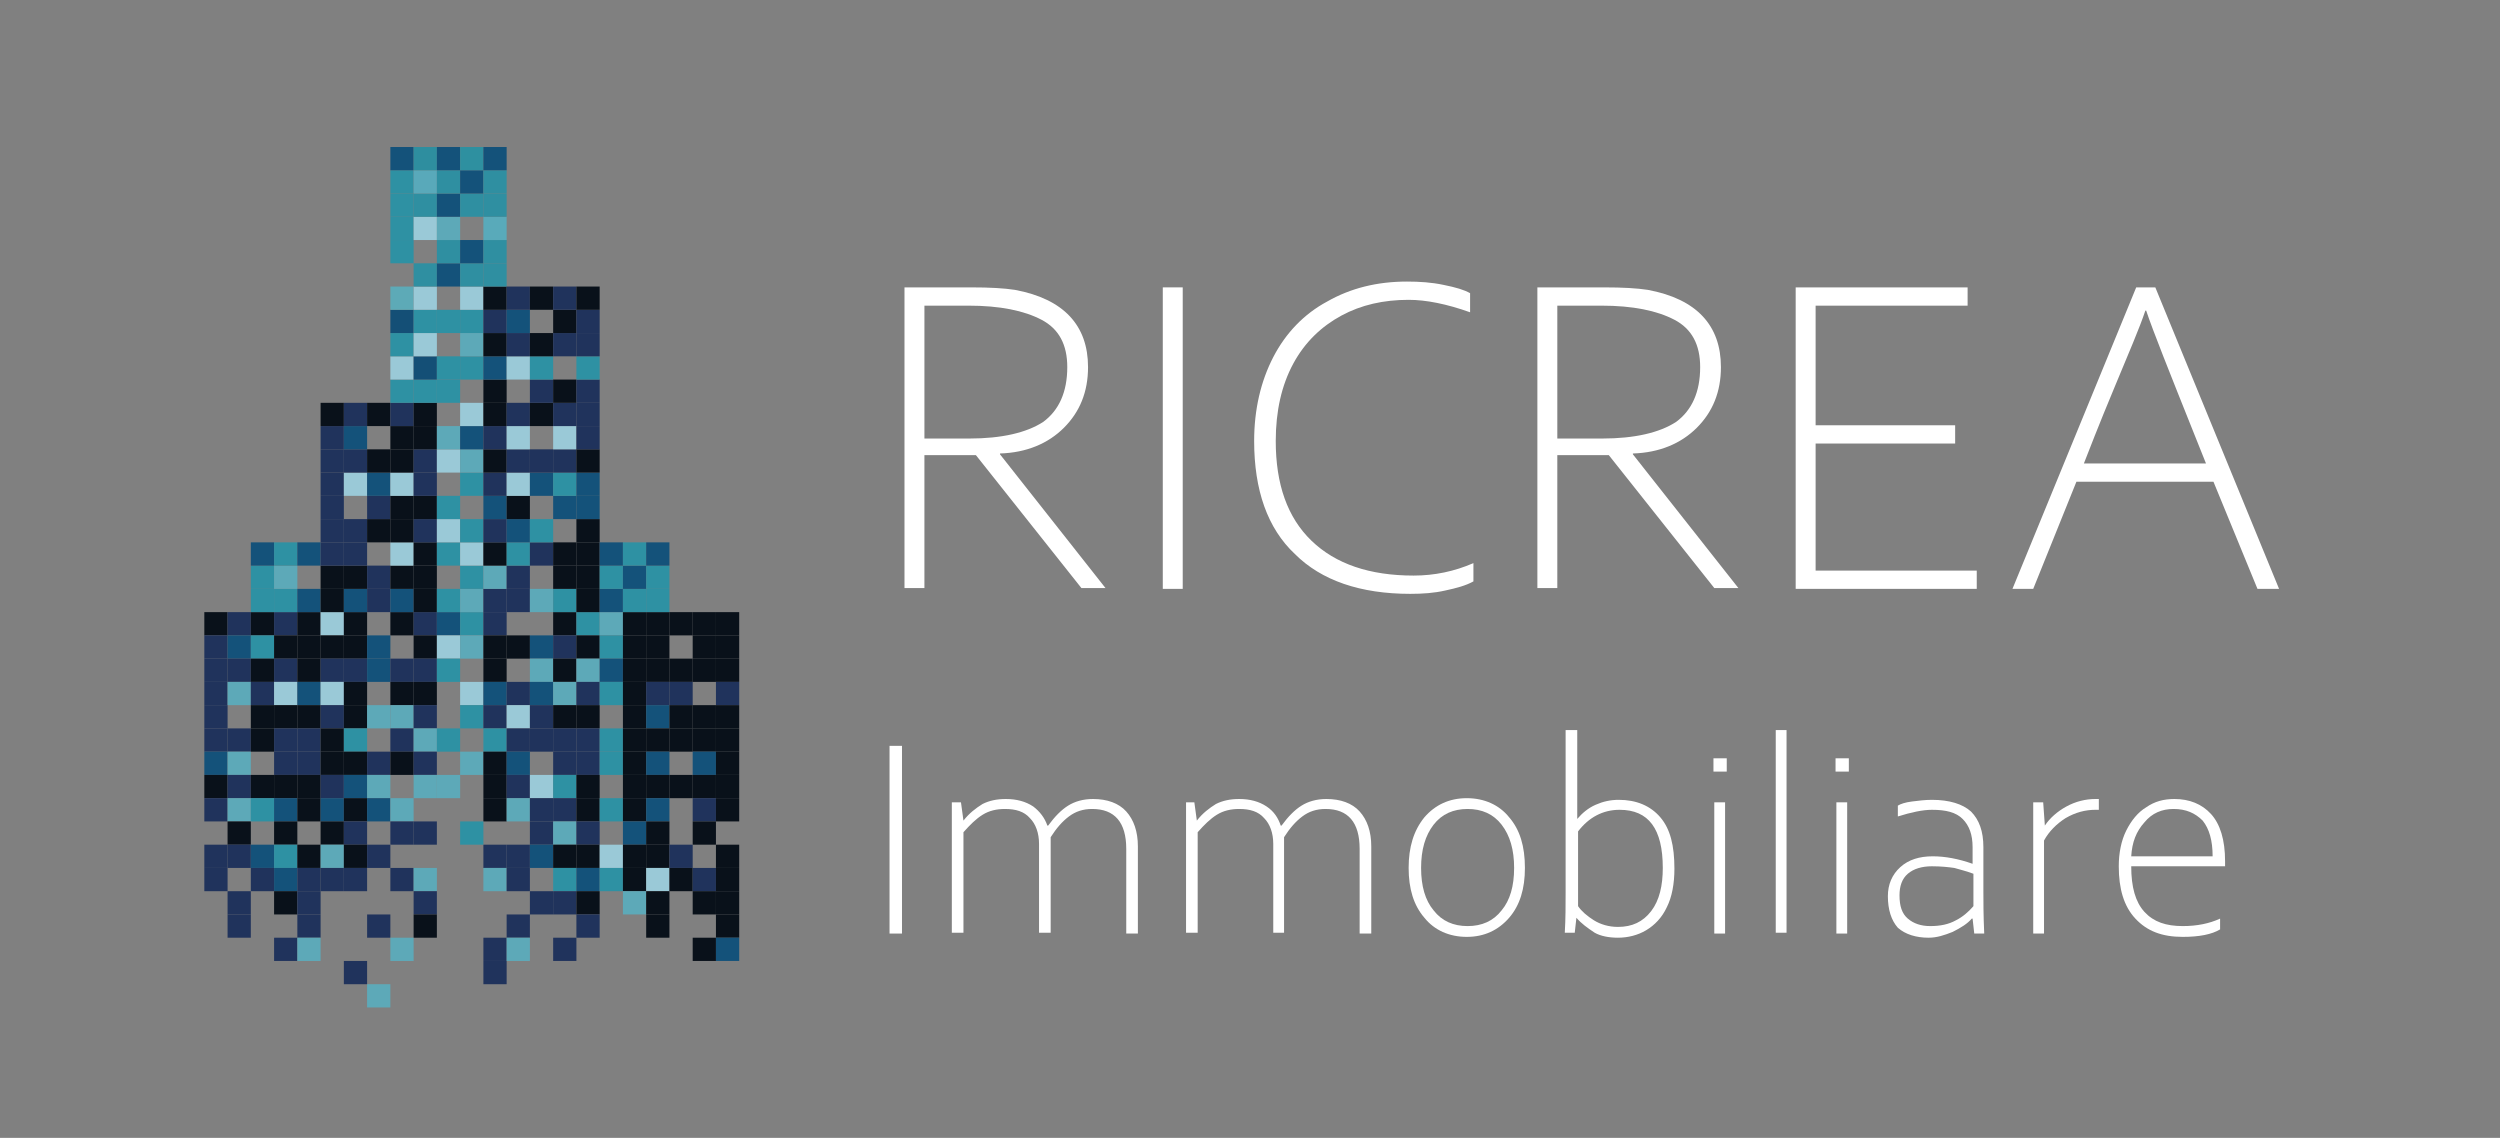 <?xml version="1.0" encoding="utf-8"?>
<!-- Generator: Adobe Illustrator 27.2.0, SVG Export Plug-In . SVG Version: 6.00 Build 0)  -->
<svg version="1.1" id="Livello_1" xmlns="http://www.w3.org/2000/svg" xmlns:xlink="http://www.w3.org/1999/xlink" x="0px" y="0px"
	 viewBox="0 0 301 137" style="enable-background:new 0 0 301 137;" xml:space="preserve">
<rect x="0" y="0" width="301" height="137" fill="#808080" stroke="none"/>
<style type="text/css">
	.st0{fill:#09111A;}
	.st1{fill:#20335C;}
	.st2{fill:#14527A;}
	.st3{fill:#5DA9B8;}
	.st4{fill:#2E91A3;}
	.st5{fill:#9AC9D7;}
	.st6{fill:#144F76;}
	.st7{fill:#5DAAB7;}
	.st8{fill:#2F8FA1;}
	.st9{fill:#59A9BA;}
	.st10{fill:#2E8E9F;}
	.st11{fill:#2E90A0;}
	.st12{fill:#59AABA;}
	.st13{fill:#FFFFFF;}
</style>
<g>
	<g>
		<rect x="24.6" y="73.7" class="st0" width="2.8" height="2.8"/>
		<rect x="24.6" y="76.5" class="st1" width="2.8" height="2.8"/>
		<rect x="24.6" y="79.3" class="st1" width="2.8" height="2.8"/>
		<rect x="24.6" y="82.1" class="st1" width="2.8" height="2.8"/>
		<rect x="24.6" y="84.9" class="st1" width="2.8" height="2.8"/>
		<rect x="24.6" y="87.7" class="st1" width="2.8" height="2.8"/>
		<rect x="24.6" y="90.5" class="st2" width="2.8" height="2.8"/>
		<rect x="24.6" y="93.3" class="st0" width="2.8" height="2.8"/>
		<rect x="24.6" y="96.1" class="st1" width="2.8" height="2.8"/>
		<rect x="24.6" y="101.7" class="st1" width="2.8" height="2.8"/>
		<rect x="24.6" y="104.5" class="st1" width="2.8" height="2.8"/>
		<rect x="27.4" y="73.7" class="st1" width="2.8" height="2.8"/>
		<rect x="27.4" y="76.5" class="st2" width="2.8" height="2.8"/>
		<rect x="27.4" y="79.3" class="st1" width="2.8" height="2.8"/>
		<rect x="27.4" y="82.1" class="st3" width="2.8" height="2.8"/>
		<rect x="27.4" y="87.7" class="st1" width="2.8" height="2.8"/>
		<rect x="27.4" y="90.5" class="st3" width="2.8" height="2.8"/>
		<rect x="27.4" y="93.3" class="st1" width="2.8" height="2.8"/>
		<rect x="27.4" y="96.1" class="st3" width="2.8" height="2.8"/>
		<rect x="27.4" y="98.9" class="st0" width="2.8" height="2.8"/>
		<rect x="27.4" y="101.7" class="st1" width="2.8" height="2.8"/>
		<rect x="27.4" y="107.3" class="st1" width="2.8" height="2.8"/>
		<rect x="27.4" y="110.1" class="st1" width="2.8" height="2.8"/>
		<rect x="30.2" y="73.7" class="st0" width="2.8" height="2.8"/>
		<rect x="30.2" y="70.9" class="st4" width="2.8" height="2.8"/>
		<rect x="30.2" y="68.1" class="st4" width="2.8" height="2.8"/>
		<rect x="30.2" y="65.3" class="st2" width="2.8" height="2.8"/>
		<rect x="30.2" y="76.5" class="st4" width="2.8" height="2.8"/>
		<rect x="30.2" y="79.3" class="st0" width="2.8" height="2.8"/>
		<rect x="30.2" y="82.1" class="st1" width="2.8" height="2.8"/>
		<rect x="30.2" y="84.9" class="st0" width="2.8" height="2.8"/>
		<rect x="30.2" y="87.7" class="st0" width="2.8" height="2.8"/>
		<rect x="30.2" y="93.3" class="st0" width="2.8" height="2.8"/>
		<rect x="30.2" y="96.1" class="st4" width="2.8" height="2.8"/>
		<rect x="30.2" y="101.7" class="st2" width="2.8" height="2.8"/>
		<rect x="30.2" y="104.5" class="st1" width="2.8" height="2.8"/>
		<rect x="33" y="73.7" class="st1" width="2.8" height="2.8"/>
		<rect x="33" y="70.9" class="st4" width="2.8" height="2.8"/>
		<rect x="33" y="68.1" class="st3" width="2.8" height="2.8"/>
		<rect x="33" y="65.3" class="st4" width="2.8" height="2.8"/>
		<rect x="33" y="76.5" class="st0" width="2.8" height="2.8"/>
		<rect x="33" y="79.3" class="st1" width="2.8" height="2.8"/>
		<rect x="33" y="82.1" class="st5" width="2.8" height="2.8"/>
		<rect x="33" y="84.9" class="st0" width="2.8" height="2.8"/>
		<rect x="33" y="87.7" class="st1" width="2.8" height="2.8"/>
		<rect x="33" y="90.5" class="st1" width="2.8" height="2.8"/>
		<rect x="33" y="93.3" class="st0" width="2.8" height="2.8"/>
		<rect x="33" y="96.1" class="st2" width="2.8" height="2.8"/>
		<rect x="33" y="98.9" class="st0" width="2.8" height="2.8"/>
		<rect x="33" y="101.7" class="st4" width="2.8" height="2.8"/>
		<rect x="33" y="104.5" class="st2" width="2.8" height="2.8"/>
		<rect x="33" y="107.3" class="st0" width="2.8" height="2.8"/>
		<rect x="33" y="112.9" class="st1" width="2.8" height="2.8"/>
		<rect x="35.8" y="73.7" class="st0" width="2.8" height="2.8"/>
		<rect x="35.8" y="70.9" class="st2" width="2.8" height="2.8"/>
		<rect x="35.8" y="65.3" class="st2" width="2.8" height="2.8"/>
		<rect x="35.8" y="76.5" class="st0" width="2.8" height="2.8"/>
		<rect x="35.8" y="79.3" class="st0" width="2.8" height="2.8"/>
		<rect x="35.8" y="82.1" class="st2" width="2.8" height="2.8"/>
		<rect x="35.8" y="84.9" class="st0" width="2.8" height="2.8"/>
		<rect x="35.8" y="87.7" class="st1" width="2.8" height="2.8"/>
		<rect x="35.8" y="90.5" class="st1" width="2.8" height="2.8"/>
		<rect x="35.8" y="93.3" class="st0" width="2.8" height="2.8"/>
		<rect x="35.8" y="96.1" class="st0" width="2.8" height="2.8"/>
		<rect x="35.8" y="101.7" class="st0" width="2.8" height="2.8"/>
		<rect x="35.8" y="104.5" class="st1" width="2.8" height="2.8"/>
		<rect x="35.8" y="107.3" class="st1" width="2.8" height="2.8"/>
		<rect x="35.8" y="110.1" class="st1" width="2.8" height="2.8"/>
		<rect x="35.8" y="112.9" class="st3" width="2.8" height="2.8"/>
		<rect x="38.6" y="73.7" class="st5" width="2.8" height="2.8"/>
		<rect x="38.6" y="70.9" class="st0" width="2.8" height="2.8"/>
		<rect x="38.6" y="68.1" class="st0" width="2.8" height="2.8"/>
		<rect x="38.6" y="65.3" class="st1" width="2.8" height="2.8"/>
		<rect x="38.6" y="62.5" class="st1" width="2.8" height="2.8"/>
		<rect x="38.6" y="59.7" class="st1" width="2.8" height="2.8"/>
		<rect x="38.6" y="56.9" class="st1" width="2.8" height="2.8"/>
		<rect x="38.6" y="54.1" class="st1" width="2.8" height="2.8"/>
		<rect x="38.6" y="51.3" class="st1" width="2.8" height="2.8"/>
		<rect x="38.6" y="48.5" class="st0" width="2.8" height="2.8"/>
		<rect x="38.6" y="76.5" class="st0" width="2.8" height="2.8"/>
		<rect x="38.6" y="79.3" class="st1" width="2.8" height="2.8"/>
		<rect x="38.6" y="82.1" class="st5" width="2.8" height="2.8"/>
		<rect x="38.6" y="84.9" class="st1" width="2.8" height="2.8"/>
		<rect x="38.6" y="87.7" class="st0" width="2.8" height="2.8"/>
		<rect x="38.6" y="90.5" class="st0" width="2.8" height="2.8"/>
		<rect x="38.6" y="93.3" class="st1" width="2.8" height="2.8"/>
		<rect x="38.6" y="96.1" class="st2" width="2.8" height="2.8"/>
		<rect x="38.6" y="98.9" class="st0" width="2.8" height="2.8"/>
		<rect x="38.6" y="101.7" class="st3" width="2.8" height="2.8"/>
		<rect x="38.6" y="104.5" class="st1" width="2.8" height="2.8"/>
		<rect x="41.4" y="73.7" class="st0" width="2.8" height="2.8"/>
		<rect x="41.4" y="70.9" class="st2" width="2.8" height="2.8"/>
		<rect x="41.4" y="68.1" class="st0" width="2.8" height="2.8"/>
		<rect x="41.4" y="65.3" class="st1" width="2.8" height="2.8"/>
		<rect x="41.4" y="62.5" class="st1" width="2.8" height="2.8"/>
		<rect x="41.4" y="56.9" class="st5" width="2.8" height="2.8"/>
		<rect x="41.4" y="54.1" class="st1" width="2.8" height="2.8"/>
		<rect x="41.4" y="51.3" class="st2" width="2.8" height="2.8"/>
		<rect x="41.4" y="48.5" class="st1" width="2.8" height="2.8"/>
		<rect x="41.4" y="76.5" class="st0" width="2.8" height="2.8"/>
		<rect x="41.4" y="79.3" class="st1" width="2.8" height="2.8"/>
		<rect x="41.4" y="82.1" class="st0" width="2.8" height="2.8"/>
		<rect x="41.4" y="84.9" class="st0" width="2.8" height="2.8"/>
		<rect x="41.4" y="87.7" class="st4" width="2.8" height="2.8"/>
		<rect x="41.4" y="90.5" class="st0" width="2.8" height="2.8"/>
		<rect x="41.4" y="93.3" class="st2" width="2.8" height="2.8"/>
		<rect x="41.4" y="96.1" class="st0" width="2.8" height="2.8"/>
		<rect x="41.4" y="98.9" class="st1" width="2.8" height="2.8"/>
		<rect x="41.4" y="101.7" class="st0" width="2.8" height="2.8"/>
		<rect x="41.4" y="104.5" class="st1" width="2.8" height="2.8"/>
		<rect x="41.4" y="115.7" class="st1" width="2.8" height="2.8"/>
		<rect x="44.2" y="70.9" class="st1" width="2.8" height="2.8"/>
		<rect x="44.2" y="68.1" class="st1" width="2.8" height="2.8"/>
		<rect x="44.2" y="62.5" class="st0" width="2.8" height="2.8"/>
		<rect x="44.2" y="59.7" class="st1" width="2.8" height="2.8"/>
		<rect x="44.2" y="56.9" class="st2" width="2.8" height="2.8"/>
		<rect x="44.2" y="54.1" class="st0" width="2.8" height="2.8"/>
		<rect x="44.2" y="48.5" class="st0" width="2.8" height="2.8"/>
		<rect x="44.2" y="76.5" class="st2" width="2.8" height="2.8"/>
		<rect x="44.2" y="79.3" class="st2" width="2.8" height="2.8"/>
		<rect x="44.2" y="84.9" class="st3" width="2.8" height="2.8"/>
		<rect x="44.2" y="90.5" class="st1" width="2.8" height="2.8"/>
		<rect x="44.2" y="93.3" class="st3" width="2.8" height="2.8"/>
		<rect x="44.2" y="96.1" class="st2" width="2.8" height="2.8"/>
		<rect x="44.2" y="101.7" class="st1" width="2.8" height="2.8"/>
		<rect x="44.2" y="110.1" class="st1" width="2.8" height="2.8"/>
		<rect x="44.2" y="118.5" class="st3" width="2.8" height="2.8"/>
		<rect x="47" y="73.7" class="st0" width="2.8" height="2.8"/>
		<rect x="47" y="70.9" class="st2" width="2.8" height="2.8"/>
		<rect x="47" y="68.1" class="st0" width="2.8" height="2.8"/>
		<rect x="47" y="65.3" class="st5" width="2.8" height="2.8"/>
		<rect x="47" y="62.5" class="st0" width="2.8" height="2.8"/>
		<rect x="47" y="59.7" class="st0" width="2.8" height="2.8"/>
		<rect x="47" y="56.9" class="st5" width="2.8" height="2.8"/>
		<rect x="47" y="54.1" class="st0" width="2.8" height="2.8"/>
		<rect x="47" y="51.3" class="st0" width="2.8" height="2.8"/>
		<rect x="47" y="48.5" class="st1" width="2.8" height="2.8"/>
		<rect x="47" y="45.7" class="st4" width="2.8" height="2.8"/>
		<rect x="47" y="42.9" class="st5" width="2.8" height="2.8"/>
		<rect x="47" y="40.1" class="st4" width="2.8" height="2.8"/>
		<rect x="47" y="37.3" class="st6" width="2.8" height="2.8"/>
		<rect x="47" y="34.5" class="st7" width="2.8" height="2.8"/>
		<rect x="47" y="28.9" class="st4" width="2.8" height="2.8"/>
		<rect x="47" y="26.1" class="st4" width="2.8" height="2.8"/>
		<rect x="47" y="23.3" class="st4" width="2.8" height="2.8"/>
		<rect x="47" y="20.5" class="st4" width="2.8" height="2.8"/>
		<rect x="47" y="17.7" class="st2" width="2.8" height="2.8"/>
		<rect x="47" y="79.3" class="st1" width="2.8" height="2.8"/>
		<rect x="47" y="82.1" class="st0" width="2.8" height="2.8"/>
		<rect x="47" y="84.9" class="st3" width="2.8" height="2.8"/>
		<rect x="47" y="87.7" class="st1" width="2.8" height="2.8"/>
		<rect x="47" y="90.5" class="st0" width="2.8" height="2.8"/>
		<rect x="47" y="96.1" class="st3" width="2.8" height="2.8"/>
		<rect x="47" y="98.9" class="st1" width="2.8" height="2.8"/>
		<rect x="47" y="104.5" class="st1" width="2.8" height="2.8"/>
		<rect x="47" y="112.9" class="st3" width="2.8" height="2.8"/>
		<rect x="49.8" y="73.7" class="st1" width="2.8" height="2.8"/>
		<rect x="49.8" y="70.9" class="st0" width="2.8" height="2.8"/>
		<rect x="49.8" y="68.1" class="st0" width="2.8" height="2.8"/>
		<rect x="49.8" y="65.3" class="st0" width="2.8" height="2.8"/>
		<rect x="49.8" y="62.5" class="st1" width="2.8" height="2.8"/>
		<rect x="49.8" y="59.7" class="st0" width="2.8" height="2.8"/>
		<rect x="49.8" y="56.9" class="st1" width="2.8" height="2.8"/>
		<rect x="49.8" y="54.1" class="st1" width="2.8" height="2.8"/>
		<rect x="49.8" y="51.3" class="st0" width="2.8" height="2.8"/>
		<rect x="49.8" y="48.5" class="st0" width="2.8" height="2.8"/>
		<rect x="49.8" y="45.7" class="st4" width="2.8" height="2.8"/>
		<rect x="49.8" y="42.9" class="st6" width="2.8" height="2.8"/>
		<rect x="49.8" y="40.1" class="st5" width="2.8" height="2.8"/>
		<rect x="49.8" y="37.3" class="st4" width="2.8" height="2.8"/>
		<rect x="49.8" y="34.5" class="st5" width="2.8" height="2.8"/>
		<rect x="49.8" y="31.7" class="st8" width="2.8" height="2.8"/>
		<rect x="49.8" y="26.1" class="st5" width="2.8" height="2.8"/>
		<rect x="49.8" y="23.3" class="st8" width="2.8" height="2.8"/>
		<rect x="49.8" y="20.5" class="st9" width="2.8" height="2.8"/>
		<rect x="49.8" y="17.7" class="st10" width="2.8" height="2.8"/>
		<rect x="49.8" y="76.5" class="st0" width="2.8" height="2.8"/>
		<rect x="49.8" y="79.3" class="st1" width="2.8" height="2.8"/>
		<rect x="49.8" y="82.1" class="st0" width="2.8" height="2.8"/>
		<rect x="49.8" y="84.9" class="st1" width="2.8" height="2.8"/>
		<rect x="49.8" y="87.7" class="st3" width="2.8" height="2.8"/>
		<rect x="49.8" y="90.5" class="st1" width="2.8" height="2.8"/>
		<rect x="49.8" y="93.3" class="st3" width="2.8" height="2.8"/>
		<rect x="49.8" y="98.9" class="st1" width="2.8" height="2.8"/>
		<rect x="49.8" y="104.5" class="st3" width="2.8" height="2.8"/>
		<rect x="49.8" y="107.3" class="st1" width="2.8" height="2.8"/>
		<rect x="49.8" y="110.1" class="st0" width="2.8" height="2.8"/>
		<rect x="52.6" y="73.7" class="st2" width="2.8" height="2.8"/>
		<rect x="52.6" y="70.9" class="st4" width="2.8" height="2.8"/>
		<rect x="52.6" y="65.3" class="st4" width="2.8" height="2.8"/>
		<rect x="52.6" y="62.5" class="st5" width="2.8" height="2.8"/>
		<rect x="52.6" y="59.7" class="st4" width="2.8" height="2.8"/>
		<rect x="52.6" y="54.1" class="st5" width="2.8" height="2.8"/>
		<rect x="52.6" y="51.3" class="st3" width="2.8" height="2.8"/>
		<rect x="52.6" y="45.7" class="st4" width="2.8" height="2.8"/>
		<rect x="52.6" y="42.9" class="st4" width="2.8" height="2.8"/>
		<rect x="52.6" y="37.3" class="st4" width="2.8" height="2.8"/>
		<rect x="52.6" y="31.7" class="st2" width="2.8" height="2.8"/>
		<rect x="52.6" y="28.9" class="st8" width="2.8" height="2.8"/>
		<rect x="52.6" y="26.1" class="st3" width="2.8" height="2.8"/>
		<rect x="52.6" y="23.3" class="st2" width="2.8" height="2.8"/>
		<rect x="52.6" y="20.5" class="st8" width="2.8" height="2.8"/>
		<rect x="52.6" y="17.7" class="st2" width="2.8" height="2.8"/>
		<rect x="52.6" y="76.5" class="st5" width="2.8" height="2.8"/>
		<rect x="52.6" y="79.3" class="st4" width="2.8" height="2.8"/>
		<rect x="52.6" y="87.7" class="st4" width="2.8" height="2.8"/>
		<rect x="52.6" y="93.3" class="st3" width="2.8" height="2.8"/>
		<rect x="55.4" y="73.7" class="st4" width="2.8" height="2.8"/>
		<rect x="55.4" y="70.9" class="st3" width="2.8" height="2.8"/>
		<rect x="55.4" y="68.1" class="st4" width="2.8" height="2.8"/>
		<rect x="55.4" y="65.3" class="st5" width="2.8" height="2.8"/>
		<rect x="55.4" y="62.5" class="st4" width="2.8" height="2.8"/>
		<rect x="55.4" y="56.9" class="st4" width="2.8" height="2.8"/>
		<rect x="55.4" y="54.1" class="st3" width="2.8" height="2.8"/>
		<rect x="55.4" y="51.3" class="st2" width="2.8" height="2.8"/>
		<rect x="55.4" y="48.5" class="st5" width="2.8" height="2.8"/>
		<rect x="55.4" y="42.9" class="st4" width="2.8" height="2.8"/>
		<rect x="55.4" y="40.1" class="st3" width="2.8" height="2.8"/>
		<rect x="55.4" y="37.3" class="st4" width="2.8" height="2.8"/>
		<rect x="55.4" y="34.5" class="st5" width="2.8" height="2.8"/>
		<rect x="55.4" y="31.7" class="st8" width="2.8" height="2.8"/>
		<rect x="55.4" y="28.9" class="st2" width="2.8" height="2.8"/>
		<rect x="55.4" y="23.3" class="st8" width="2.8" height="2.8"/>
		<rect x="55.4" y="20.5" class="st2" width="2.8" height="2.8"/>
		<rect x="55.4" y="17.7" class="st11" width="2.8" height="2.8"/>
		<rect x="55.4" y="76.5" class="st3" width="2.8" height="2.8"/>
		<rect x="55.4" y="82.1" class="st5" width="2.8" height="2.8"/>
		<rect x="55.4" y="84.9" class="st4" width="2.8" height="2.8"/>
		<rect x="55.4" y="90.5" class="st3" width="2.8" height="2.8"/>
		<rect x="55.4" y="98.9" class="st4" width="2.8" height="2.8"/>
		<rect x="58.2" y="73.7" class="st1" width="2.8" height="2.8"/>
		<rect x="58.2" y="70.9" class="st1" width="2.8" height="2.8"/>
		<rect x="58.2" y="68.1" class="st3" width="2.8" height="2.8"/>
		<rect x="58.2" y="65.3" class="st0" width="2.8" height="2.8"/>
		<rect x="58.2" y="62.5" class="st1" width="2.8" height="2.8"/>
		<rect x="58.2" y="59.7" class="st2" width="2.8" height="2.8"/>
		<rect x="58.2" y="56.9" class="st1" width="2.8" height="2.8"/>
		<rect x="58.2" y="54.1" class="st0" width="2.8" height="2.8"/>
		<rect x="58.2" y="51.3" class="st1" width="2.8" height="2.8"/>
		<rect x="58.2" y="48.5" class="st0" width="2.8" height="2.8"/>
		<rect x="58.2" y="45.7" class="st0" width="2.8" height="2.8"/>
		<rect x="58.2" y="42.9" class="st2" width="2.8" height="2.8"/>
		<rect x="58.2" y="40.1" class="st0" width="2.8" height="2.8"/>
		<rect x="58.2" y="37.3" class="st1" width="2.8" height="2.8"/>
		<rect x="58.2" y="34.5" class="st0" width="2.8" height="2.8"/>
		<rect x="58.2" y="31.7" class="st8" width="2.8" height="2.8"/>
		<rect x="58.2" y="28.9" class="st8" width="2.8" height="2.8"/>
		<rect x="58.2" y="26.1" class="st12" width="2.8" height="2.8"/>
		<rect x="58.2" y="23.3" class="st8" width="2.8" height="2.8"/>
		<rect x="58.2" y="20.5" class="st8" width="2.8" height="2.8"/>
		<rect x="58.2" y="17.7" class="st2" width="2.8" height="2.8"/>
		<rect x="58.2" y="76.5" class="st0" width="2.8" height="2.8"/>
		<rect x="58.2" y="79.3" class="st0" width="2.8" height="2.8"/>
		<rect x="58.2" y="82.1" class="st2" width="2.8" height="2.8"/>
		<rect x="58.2" y="84.9" class="st1" width="2.8" height="2.8"/>
		<rect x="58.2" y="87.7" class="st4" width="2.8" height="2.8"/>
		<rect x="58.2" y="90.5" class="st0" width="2.8" height="2.8"/>
		<rect x="58.2" y="93.3" class="st0" width="2.8" height="2.8"/>
		<rect x="58.2" y="96.1" class="st0" width="2.8" height="2.8"/>
		<rect x="58.2" y="101.7" class="st1" width="2.8" height="2.8"/>
		<rect x="58.2" y="104.5" class="st3" width="2.8" height="2.8"/>
		<rect x="58.2" y="112.9" class="st1" width="2.8" height="2.8"/>
		<rect x="58.2" y="115.7" class="st1" width="2.8" height="2.8"/>
		<rect x="61" y="70.9" class="st1" width="2.8" height="2.8"/>
		<rect x="61" y="68.1" class="st1" width="2.8" height="2.8"/>
		<rect x="61" y="65.3" class="st4" width="2.8" height="2.8"/>
		<rect x="61" y="62.5" class="st2" width="2.8" height="2.8"/>
		<rect x="61" y="59.7" class="st0" width="2.8" height="2.8"/>
		<rect x="61" y="56.9" class="st5" width="2.8" height="2.8"/>
		<rect x="61" y="54.1" class="st1" width="2.8" height="2.8"/>
		<rect x="61" y="51.3" class="st5" width="2.8" height="2.8"/>
		<rect x="61" y="48.5" class="st1" width="2.8" height="2.8"/>
		<rect x="61" y="42.9" class="st5" width="2.8" height="2.8"/>
		<rect x="61" y="40.1" class="st1" width="2.8" height="2.8"/>
		<rect x="61" y="37.3" class="st2" width="2.8" height="2.8"/>
		<rect x="61" y="34.5" class="st1" width="2.8" height="2.8"/>
		<rect x="61" y="76.5" class="st0" width="2.8" height="2.8"/>
		<rect x="61" y="82.1" class="st1" width="2.8" height="2.8"/>
		<rect x="61" y="84.9" class="st5" width="2.8" height="2.8"/>
		<rect x="61" y="87.7" class="st1" width="2.8" height="2.8"/>
		<rect x="61" y="90.5" class="st2" width="2.8" height="2.8"/>
		<rect x="61" y="93.3" class="st1" width="2.8" height="2.8"/>
		<rect x="61" y="96.1" class="st3" width="2.8" height="2.8"/>
		<rect x="61" y="101.7" class="st1" width="2.8" height="2.8"/>
		<rect x="61" y="104.5" class="st1" width="2.8" height="2.8"/>
		<rect x="61" y="110.1" class="st1" width="2.8" height="2.8"/>
		<rect x="61" y="112.9" class="st3" width="2.8" height="2.8"/>
		<rect x="63.8" y="70.9" class="st3" width="2.8" height="2.8"/>
		<rect x="63.8" y="65.3" class="st1" width="2.8" height="2.8"/>
		<rect x="63.8" y="62.5" class="st4" width="2.8" height="2.8"/>
		<rect x="63.8" y="56.9" class="st2" width="2.8" height="2.8"/>
		<rect x="63.8" y="54.1" class="st1" width="2.8" height="2.8"/>
		<rect x="63.8" y="48.5" class="st0" width="2.8" height="2.8"/>
		<rect x="63.8" y="45.7" class="st1" width="2.8" height="2.8"/>
		<rect x="63.8" y="42.9" class="st4" width="2.8" height="2.8"/>
		<rect x="63.8" y="40.1" class="st0" width="2.8" height="2.8"/>
		<rect x="63.8" y="34.5" class="st0" width="2.8" height="2.8"/>
		<rect x="63.8" y="76.5" class="st2" width="2.8" height="2.8"/>
		<rect x="63.8" y="79.3" class="st3" width="2.8" height="2.8"/>
		<rect x="63.8" y="82.1" class="st2" width="2.8" height="2.8"/>
		<rect x="63.8" y="84.9" class="st1" width="2.8" height="2.8"/>
		<rect x="63.8" y="87.7" class="st1" width="2.8" height="2.8"/>
		<rect x="63.8" y="93.3" class="st5" width="2.8" height="2.8"/>
		<rect x="63.8" y="96.1" class="st1" width="2.8" height="2.8"/>
		<rect x="63.8" y="98.9" class="st1" width="2.8" height="2.8"/>
		<rect x="63.8" y="101.7" class="st2" width="2.8" height="2.8"/>
		<rect x="63.8" y="107.3" class="st1" width="2.8" height="2.8"/>
		<rect x="66.6" y="73.7" class="st0" width="2.8" height="2.8"/>
		<rect x="66.6" y="70.9" class="st4" width="2.8" height="2.8"/>
		<rect x="66.6" y="68.1" class="st0" width="2.8" height="2.8"/>
		<rect x="66.6" y="65.3" class="st0" width="2.8" height="2.8"/>
		<rect x="66.6" y="59.7" class="st2" width="2.8" height="2.8"/>
		<rect x="66.6" y="56.9" class="st4" width="2.8" height="2.8"/>
		<rect x="66.6" y="54.1" class="st1" width="2.8" height="2.8"/>
		<rect x="66.6" y="51.3" class="st5" width="2.8" height="2.8"/>
		<rect x="66.6" y="48.5" class="st1" width="2.8" height="2.8"/>
		<rect x="66.6" y="45.7" class="st0" width="2.8" height="2.8"/>
		<rect x="66.6" y="40.1" class="st1" width="2.8" height="2.8"/>
		<rect x="66.6" y="37.3" class="st0" width="2.8" height="2.8"/>
		<rect x="66.6" y="34.5" class="st1" width="2.8" height="2.8"/>
		<rect x="66.6" y="76.5" class="st1" width="2.8" height="2.8"/>
		<rect x="66.6" y="79.3" class="st0" width="2.8" height="2.8"/>
		<rect x="66.6" y="82.1" class="st3" width="2.8" height="2.8"/>
		<rect x="66.6" y="84.9" class="st0" width="2.8" height="2.8"/>
		<rect x="66.6" y="87.7" class="st1" width="2.8" height="2.8"/>
		<rect x="66.6" y="90.5" class="st1" width="2.8" height="2.8"/>
		<rect x="66.6" y="93.3" class="st4" width="2.8" height="2.8"/>
		<rect x="66.6" y="96.1" class="st1" width="2.8" height="2.8"/>
		<rect x="66.6" y="98.9" class="st3" width="2.8" height="2.8"/>
		<rect x="66.6" y="101.7" class="st0" width="2.8" height="2.8"/>
		<rect x="66.6" y="104.5" class="st4" width="2.8" height="2.8"/>
		<rect x="66.6" y="107.3" class="st1" width="2.8" height="2.8"/>
		<rect x="66.6" y="112.9" class="st1" width="2.8" height="2.8"/>
		<rect x="69.4" y="73.7" class="st4" width="2.8" height="2.8"/>
		<rect x="69.4" y="70.9" class="st0" width="2.8" height="2.8"/>
		<rect x="69.4" y="68.1" class="st0" width="2.8" height="2.8"/>
		<rect x="69.4" y="65.3" class="st0" width="2.8" height="2.8"/>
		<rect x="69.4" y="62.5" class="st0" width="2.8" height="2.8"/>
		<rect x="69.4" y="59.7" class="st2" width="2.8" height="2.8"/>
		<rect x="69.4" y="56.9" class="st2" width="2.8" height="2.8"/>
		<rect x="69.4" y="54.1" class="st0" width="2.8" height="2.8"/>
		<rect x="69.4" y="51.3" class="st1" width="2.8" height="2.8"/>
		<rect x="69.4" y="48.5" class="st1" width="2.8" height="2.8"/>
		<rect x="69.4" y="45.7" class="st1" width="2.8" height="2.8"/>
		<rect x="69.4" y="42.9" class="st4" width="2.8" height="2.8"/>
		<rect x="69.4" y="40.1" class="st1" width="2.8" height="2.8"/>
		<rect x="69.4" y="37.3" class="st1" width="2.8" height="2.8"/>
		<rect x="69.4" y="34.5" class="st0" width="2.8" height="2.8"/>
		<rect x="69.4" y="76.5" class="st0" width="2.8" height="2.8"/>
		<rect x="69.4" y="79.3" class="st3" width="2.8" height="2.8"/>
		<rect x="69.4" y="82.1" class="st1" width="2.8" height="2.8"/>
		<rect x="69.4" y="84.9" class="st0" width="2.8" height="2.8"/>
		<rect x="69.4" y="87.7" class="st1" width="2.8" height="2.8"/>
		<rect x="69.4" y="90.5" class="st1" width="2.8" height="2.8"/>
		<rect x="69.4" y="93.3" class="st0" width="2.8" height="2.8"/>
		<rect x="69.4" y="96.1" class="st0" width="2.8" height="2.8"/>
		<rect x="69.4" y="98.9" class="st1" width="2.8" height="2.8"/>
		<rect x="69.4" y="101.7" class="st0" width="2.8" height="2.8"/>
		<rect x="69.4" y="104.5" class="st2" width="2.8" height="2.8"/>
		<rect x="69.4" y="107.3" class="st0" width="2.8" height="2.8"/>
		<rect x="69.4" y="110.1" class="st1" width="2.8" height="2.8"/>
		<rect x="72.2" y="73.7" class="st3" width="2.8" height="2.8"/>
		<rect x="72.2" y="70.9" class="st2" width="2.8" height="2.8"/>
		<rect x="72.2" y="68.1" class="st4" width="2.8" height="2.8"/>
		<rect x="72.2" y="65.3" class="st2" width="2.8" height="2.8"/>
		<rect x="72.2" y="76.5" class="st4" width="2.8" height="2.8"/>
		<rect x="72.2" y="79.3" class="st2" width="2.8" height="2.8"/>
		<rect x="72.2" y="82.1" class="st4" width="2.8" height="2.8"/>
		<rect x="72.2" y="87.7" class="st4" width="2.8" height="2.8"/>
		<rect x="72.2" y="90.5" class="st4" width="2.8" height="2.8"/>
		<rect x="72.2" y="96.1" class="st4" width="2.8" height="2.8"/>
		<rect x="72.2" y="101.7" class="st5" width="2.8" height="2.8"/>
		<rect x="72.2" y="104.5" class="st4" width="2.8" height="2.8"/>
		<rect x="75" y="73.7" class="st0" width="2.8" height="2.8"/>
		<rect x="75" y="70.9" class="st4" width="2.8" height="2.8"/>
		<rect x="75" y="68.1" class="st2" width="2.8" height="2.8"/>
		<rect x="75" y="65.3" class="st4" width="2.8" height="2.8"/>
		<rect x="75" y="76.5" class="st0" width="2.8" height="2.8"/>
		<rect x="75" y="79.3" class="st0" width="2.8" height="2.8"/>
		<rect x="75" y="82.1" class="st0" width="2.8" height="2.8"/>
		<rect x="75" y="84.9" class="st0" width="2.8" height="2.8"/>
		<rect x="75" y="87.7" class="st0" width="2.8" height="2.8"/>
		<rect x="75" y="90.5" class="st0" width="2.8" height="2.8"/>
		<rect x="75" y="93.3" class="st0" width="2.8" height="2.8"/>
		<rect x="75" y="96.1" class="st0" width="2.8" height="2.8"/>
		<rect x="75" y="98.9" class="st2" width="2.8" height="2.8"/>
		<rect x="75" y="101.7" class="st0" width="2.8" height="2.8"/>
		<rect x="75" y="104.5" class="st0" width="2.8" height="2.8"/>
		<rect x="75" y="107.3" class="st3" width="2.8" height="2.8"/>
		<rect x="77.8" y="73.7" class="st0" width="2.8" height="2.8"/>
		<rect x="77.8" y="70.9" class="st4" width="2.8" height="2.8"/>
		<rect x="77.8" y="68.1" class="st4" width="2.8" height="2.8"/>
		<rect x="77.8" y="65.3" class="st2" width="2.8" height="2.8"/>
		<rect x="77.8" y="76.5" class="st0" width="2.8" height="2.8"/>
		<rect x="77.8" y="79.3" class="st0" width="2.8" height="2.8"/>
		<rect x="77.8" y="82.1" class="st1" width="2.8" height="2.8"/>
		<rect x="77.8" y="84.9" class="st2" width="2.8" height="2.8"/>
		<rect x="77.8" y="87.7" class="st0" width="2.8" height="2.8"/>
		<rect x="77.8" y="90.5" class="st2" width="2.8" height="2.8"/>
		<rect x="77.8" y="93.3" class="st0" width="2.8" height="2.8"/>
		<rect x="77.8" y="96.1" class="st2" width="2.8" height="2.8"/>
		<rect x="77.8" y="98.9" class="st0" width="2.8" height="2.8"/>
		<rect x="77.8" y="101.7" class="st0" width="2.8" height="2.8"/>
		<rect x="77.8" y="104.5" class="st5" width="2.8" height="2.8"/>
		<rect x="77.8" y="107.3" class="st0" width="2.8" height="2.8"/>
		<rect x="77.8" y="110.1" class="st0" width="2.8" height="2.8"/>
		<rect x="80.6" y="73.7" class="st0" width="2.8" height="2.8"/>
		<rect x="80.6" y="79.3" class="st0" width="2.8" height="2.8"/>
		<rect x="80.6" y="82.1" class="st1" width="2.8" height="2.8"/>
		<rect x="80.6" y="84.9" class="st0" width="2.8" height="2.8"/>
		<rect x="80.6" y="87.7" class="st0" width="2.8" height="2.8"/>
		<rect x="80.6" y="93.3" class="st0" width="2.8" height="2.8"/>
		<rect x="80.6" y="101.7" class="st1" width="2.8" height="2.8"/>
		<rect x="80.6" y="104.5" class="st0" width="2.8" height="2.8"/>
		<rect x="83.4" y="73.7" class="st0" width="2.8" height="2.8"/>
		<rect x="83.4" y="76.5" class="st0" width="2.8" height="2.8"/>
		<rect x="83.4" y="79.3" class="st0" width="2.8" height="2.8"/>
		<rect x="83.4" y="84.9" class="st0" width="2.8" height="2.8"/>
		<rect x="83.4" y="87.7" class="st0" width="2.8" height="2.8"/>
		<rect x="83.4" y="90.5" class="st2" width="2.8" height="2.8"/>
		<rect x="83.4" y="93.3" class="st0" width="2.8" height="2.8"/>
		<rect x="83.4" y="96.1" class="st1" width="2.8" height="2.8"/>
		<rect x="83.4" y="98.9" class="st0" width="2.8" height="2.8"/>
		<rect x="83.4" y="104.5" class="st1" width="2.8" height="2.8"/>
		<rect x="83.4" y="107.3" class="st0" width="2.8" height="2.8"/>
		<rect x="83.4" y="112.9" class="st0" width="2.8" height="2.8"/>
		<rect x="86.2" y="73.7" class="st0" width="2.8" height="2.8"/>
		<rect x="86.2" y="76.5" class="st0" width="2.8" height="2.8"/>
		<rect x="86.2" y="79.3" class="st0" width="2.8" height="2.8"/>
		<rect x="86.2" y="82.1" class="st1" width="2.8" height="2.8"/>
		<rect x="86.2" y="84.9" class="st0" width="2.8" height="2.8"/>
		<rect x="86.2" y="87.7" class="st0" width="2.8" height="2.8"/>
		<rect x="86.2" y="90.5" class="st0" width="2.8" height="2.8"/>
		<rect x="86.2" y="93.3" class="st0" width="2.8" height="2.8"/>
		<rect x="86.2" y="96.1" class="st0" width="2.8" height="2.8"/>
		<rect x="86.2" y="101.7" class="st0" width="2.8" height="2.8"/>
		<rect x="86.2" y="104.5" class="st0" width="2.8" height="2.8"/>
		<rect x="86.2" y="107.3" class="st0" width="2.8" height="2.8"/>
		<rect x="86.2" y="110.1" class="st0" width="2.8" height="2.8"/>
		<rect x="86.2" y="112.9" class="st2" width="2.8" height="2.8"/>
	</g>
	<g>
		<path class="st13" d="M116.9,34.6c2.3,0,4,0.1,5.3,0.3c5.9,1.1,8.8,4.3,8.8,9.3c0,3-1,5.4-2.9,7.3c-1.9,1.9-4.5,3-7.7,3.1v0.1
			l12.7,16.1h-2.9l-12.7-16h-6.2v16h-2.4V34.6H116.9z M128.5,44.2c0-2.7-1-4.6-3.1-5.7c-2.1-1.1-5-1.7-8.8-1.7h-5.3v16h5.4
			c3.9,0,6.9-0.7,8.9-2C127.5,49.4,128.5,47.2,128.5,44.2z"/>
		<path class="st13" d="M140,34.6h2.4v36.3H140V34.6z"/>
		<path class="st13" d="M151,53.1c0-3.8,0.8-7.2,2.3-10.1c1.5-2.9,3.7-5.2,6.5-6.7c2.8-1.6,6-2.4,9.6-2.4c1.5,0,3,0.1,4.4,0.4
			c1.5,0.3,2.5,0.6,3.2,1v2.3c-2.8-1-5.3-1.5-7.4-1.5c-3,0-5.7,0.6-8.1,1.9c-2.4,1.3-4.4,3.2-5.8,5.8c-1.4,2.6-2.1,5.7-2.1,9.3
			c0,5.2,1.4,9.2,4.3,12c2.9,2.8,7,4.2,12.3,4.2c2.5,0,4.9-0.5,7.2-1.5V70c-0.9,0.5-2,0.8-3.4,1.1c-1.3,0.3-2.7,0.4-4.2,0.4
			c-6,0-10.7-1.6-13.9-4.8C152.6,63.6,151,59,151,53.1z"/>
		<path class="st13" d="M193.1,34.6c2.3,0,4,0.1,5.3,0.3c5.9,1.1,8.8,4.3,8.8,9.3c0,3-1,5.4-2.9,7.3s-4.5,3-7.7,3.1v0.1l12.7,16.1
			h-2.9l-12.7-16h-6.2v16h-2.4V34.6H193.1z M204.7,44.2c0-2.7-1-4.6-3.1-5.7c-2.1-1.1-5-1.7-8.8-1.7h-5.3v16h5.4
			c3.9,0,6.9-0.7,8.9-2C203.7,49.4,204.7,47.2,204.7,44.2z"/>
		<path class="st13" d="M216.2,34.6h20.7v2.2h-18.3v14.4h16.8v2.2h-16.8v15.3H238v2.2h-21.8V34.6z"/>
		<path class="st13" d="M242.3,70.9l14.9-36.3h2.3l14.9,36.3h-2.6L266.5,58H250l-5.2,12.9H242.3z M265.6,55.8l-1.4-3.5
			c-3-7.5-5-12.5-5.8-14.9h-0.1c-0.7,2.1-2,5.1-3.7,9.2c-0.5,1.2-1.8,4.3-3.7,9.2C250.9,55.8,265.6,55.8,265.6,55.8z"/>
		<path class="st13" d="M107.1,89.8h1.5v22.6h-1.5V89.8z"/>
		<path class="st13" d="M115.7,96.6l0.3,2.2l0,0c0.7-0.9,1.5-1.5,2.3-2c0.8-0.4,1.7-0.6,2.8-0.6c1.3,0,2.4,0.3,3.3,0.9
			c0.8,0.6,1.4,1.4,1.7,2.3h0.1c0.8-1.1,1.6-1.9,2.4-2.4s1.8-0.8,3-0.8c1.7,0,3.1,0.5,4,1.5s1.4,2.4,1.4,4.2v10.5h-1.4v-10.2
			c0-3.2-1.4-4.8-4.1-4.8c-1.1,0-2,0.3-2.8,0.9s-1.5,1.4-2.2,2.5v11.5h-1.4v-10.7c0-1.3-0.4-2.4-1.1-3.1c-0.7-0.8-1.7-1.1-3-1.1
			c-1,0-1.9,0.2-2.7,0.7c-0.8,0.5-1.5,1.2-2.3,2.1v12.1h-1.4V96.6H115.7z"/>
		<path class="st13" d="M143.8,96.6l0.3,2.2l0,0c0.7-0.9,1.5-1.5,2.3-2c0.8-0.4,1.7-0.6,2.8-0.6c1.3,0,2.4,0.3,3.3,0.9
			s1.4,1.4,1.7,2.3h0.1c0.8-1.1,1.6-1.9,2.4-2.4s1.8-0.8,3-0.8c1.7,0,3.1,0.5,4,1.5s1.4,2.4,1.4,4.2v10.5h-1.4v-10.2
			c0-3.2-1.4-4.8-4.1-4.8c-1.1,0-2,0.3-2.8,0.9s-1.5,1.4-2.2,2.5v11.5h-1.3v-10.7c0-1.3-0.4-2.4-1.1-3.1c-0.7-0.8-1.7-1.1-3-1.1
			c-1,0-1.9,0.2-2.7,0.7s-1.5,1.2-2.3,2.1v12.1h-1.4V96.6H143.8z"/>
		<path class="st13" d="M169.6,104.5c0-2.5,0.6-4.5,1.9-6.1c1.3-1.5,3-2.3,5.1-2.3s3.9,0.8,5.1,2.3c1.3,1.5,1.9,3.5,1.9,6.1
			c0,2.5-0.6,4.5-1.9,6c-1.3,1.5-3,2.3-5.1,2.3s-3.9-0.8-5.1-2.3C170.2,109,169.6,107,169.6,104.5z M182.3,104.5
			c0-2.2-0.5-3.9-1.5-5.2c-1-1.3-2.4-1.9-4.1-1.9c-1.7,0-3.1,0.6-4.1,1.9s-1.5,3-1.5,5.2s0.5,3.9,1.5,5.1c1,1.3,2.4,1.9,4.1,1.9
			c1.7,0,3.1-0.6,4.1-1.9C181.8,108.4,182.3,106.7,182.3,104.5z"/>
		<path class="st13" d="M189.8,110.5L189.8,110.5l-0.2,1.8h-1.2c0.1-1.7,0.1-3.3,0.1-4.9V87.9h1.4v10.7l0,0c0.6-0.7,1.3-1.3,2.2-1.7
			c0.9-0.4,1.8-0.6,2.8-0.6c2.1,0,3.8,0.7,5,2.1s1.7,3.4,1.7,6.2c0,1.8-0.3,3.4-0.9,4.6c-0.6,1.3-1.5,2.2-2.5,2.8
			c-1,0.6-2.2,0.9-3.4,0.9c-1.1,0-2.1-0.2-2.8-0.6C191.1,111.7,190.4,111.2,189.8,110.5z M200.2,104.5c0-4.7-1.7-7-5.2-7
			c-2,0-3.7,0.9-5,2.6v9c0.4,0.6,1.1,1.2,1.9,1.7c0.8,0.5,1.8,0.8,2.9,0.8c1.7,0,3-0.6,4-1.9S200.2,106.6,200.2,104.5z"/>
		<path class="st13" d="M206.3,91.3h1.6v1.6h-1.6V91.3z M206.4,96.6h1.3v15.8h-1.3V96.6z"/>
		<path class="st13" d="M213.8,87.9h1.3v24.4h-1.3V87.9z"/>
		<path class="st13" d="M221,91.3h1.6v1.6H221V91.3z M221.1,96.6h1.3v15.8h-1.3V96.6z"/>
		<path class="st13" d="M227.3,107.9c0-1.4,0.5-2.6,1.5-3.5s2.3-1.3,3.9-1.3c1.5,0,3.1,0.3,4.8,0.9v-2c0-1.5-0.4-2.6-1.2-3.4
			s-2-1.1-3.7-1.1c-1.1,0-2.5,0.3-4.1,0.8V97c0.3-0.2,0.9-0.4,1.7-0.5s1.6-0.2,2.4-0.2c2.1,0,3.7,0.5,4.7,1.4c1,1,1.5,2.4,1.5,4.3
			v5.4c0,1.1,0,2.8,0.1,5h-1.2l-0.2-1.8h-0.1c-0.5,0.6-1.3,1.1-2.3,1.6c-1,0.4-1.9,0.7-2.9,0.7c-1.5,0-2.8-0.4-3.7-1.2
			C227.7,110.8,227.3,109.5,227.3,107.9z M237.6,109.1v-3.9c-0.8-0.3-1.6-0.5-2.3-0.7c-0.7-0.1-1.6-0.2-2.7-0.2
			c-1.2,0-2.2,0.3-2.9,0.9s-1,1.5-1,2.6c0,1.3,0.3,2.2,1,2.8s1.6,0.9,2.7,0.9c1.2,0,2.2-0.2,3.1-0.7
			C236.3,110.4,237,109.8,237.6,109.1z"/>
		<path class="st13" d="M246,96.6l0.2,2.8l0,0c0.6-0.9,1.5-1.7,2.6-2.3c1.1-0.6,2.3-0.9,3.5-0.9h0.4v1.3h-0.4c-1.2,0-2.4,0.3-3.6,1
			c-1.1,0.7-2,1.6-2.6,2.7v11.2h-1.3V96.6H246z"/>
		<path class="st13" d="M255.1,104.3c0-1.6,0.3-3.1,0.9-4.3c0.6-1.2,1.4-2.2,2.4-2.8c1-0.7,2.1-1,3.4-1c1.8,0,3.3,0.6,4.4,1.8
			c1.1,1.2,1.7,3.1,1.7,5.7v0.6h-11.3c0,2.5,0.5,4.3,1.6,5.5s2.6,1.7,4.6,1.7c1.7,0,3.2-0.3,4.5-0.9v1.3c-1,0.6-2.5,0.9-4.5,0.9
			c-2.5,0-4.3-0.7-5.7-2.2C255.7,109.1,255.1,107,255.1,104.3z M261.7,97.4c-1.4,0-2.6,0.5-3.5,1.6c-1,1.1-1.5,2.4-1.6,4.1h9.8
			c0-1.9-0.4-3.3-1.2-4.3C264.3,97.9,263.2,97.4,261.7,97.4z"/>
	</g>
</g>
</svg>
